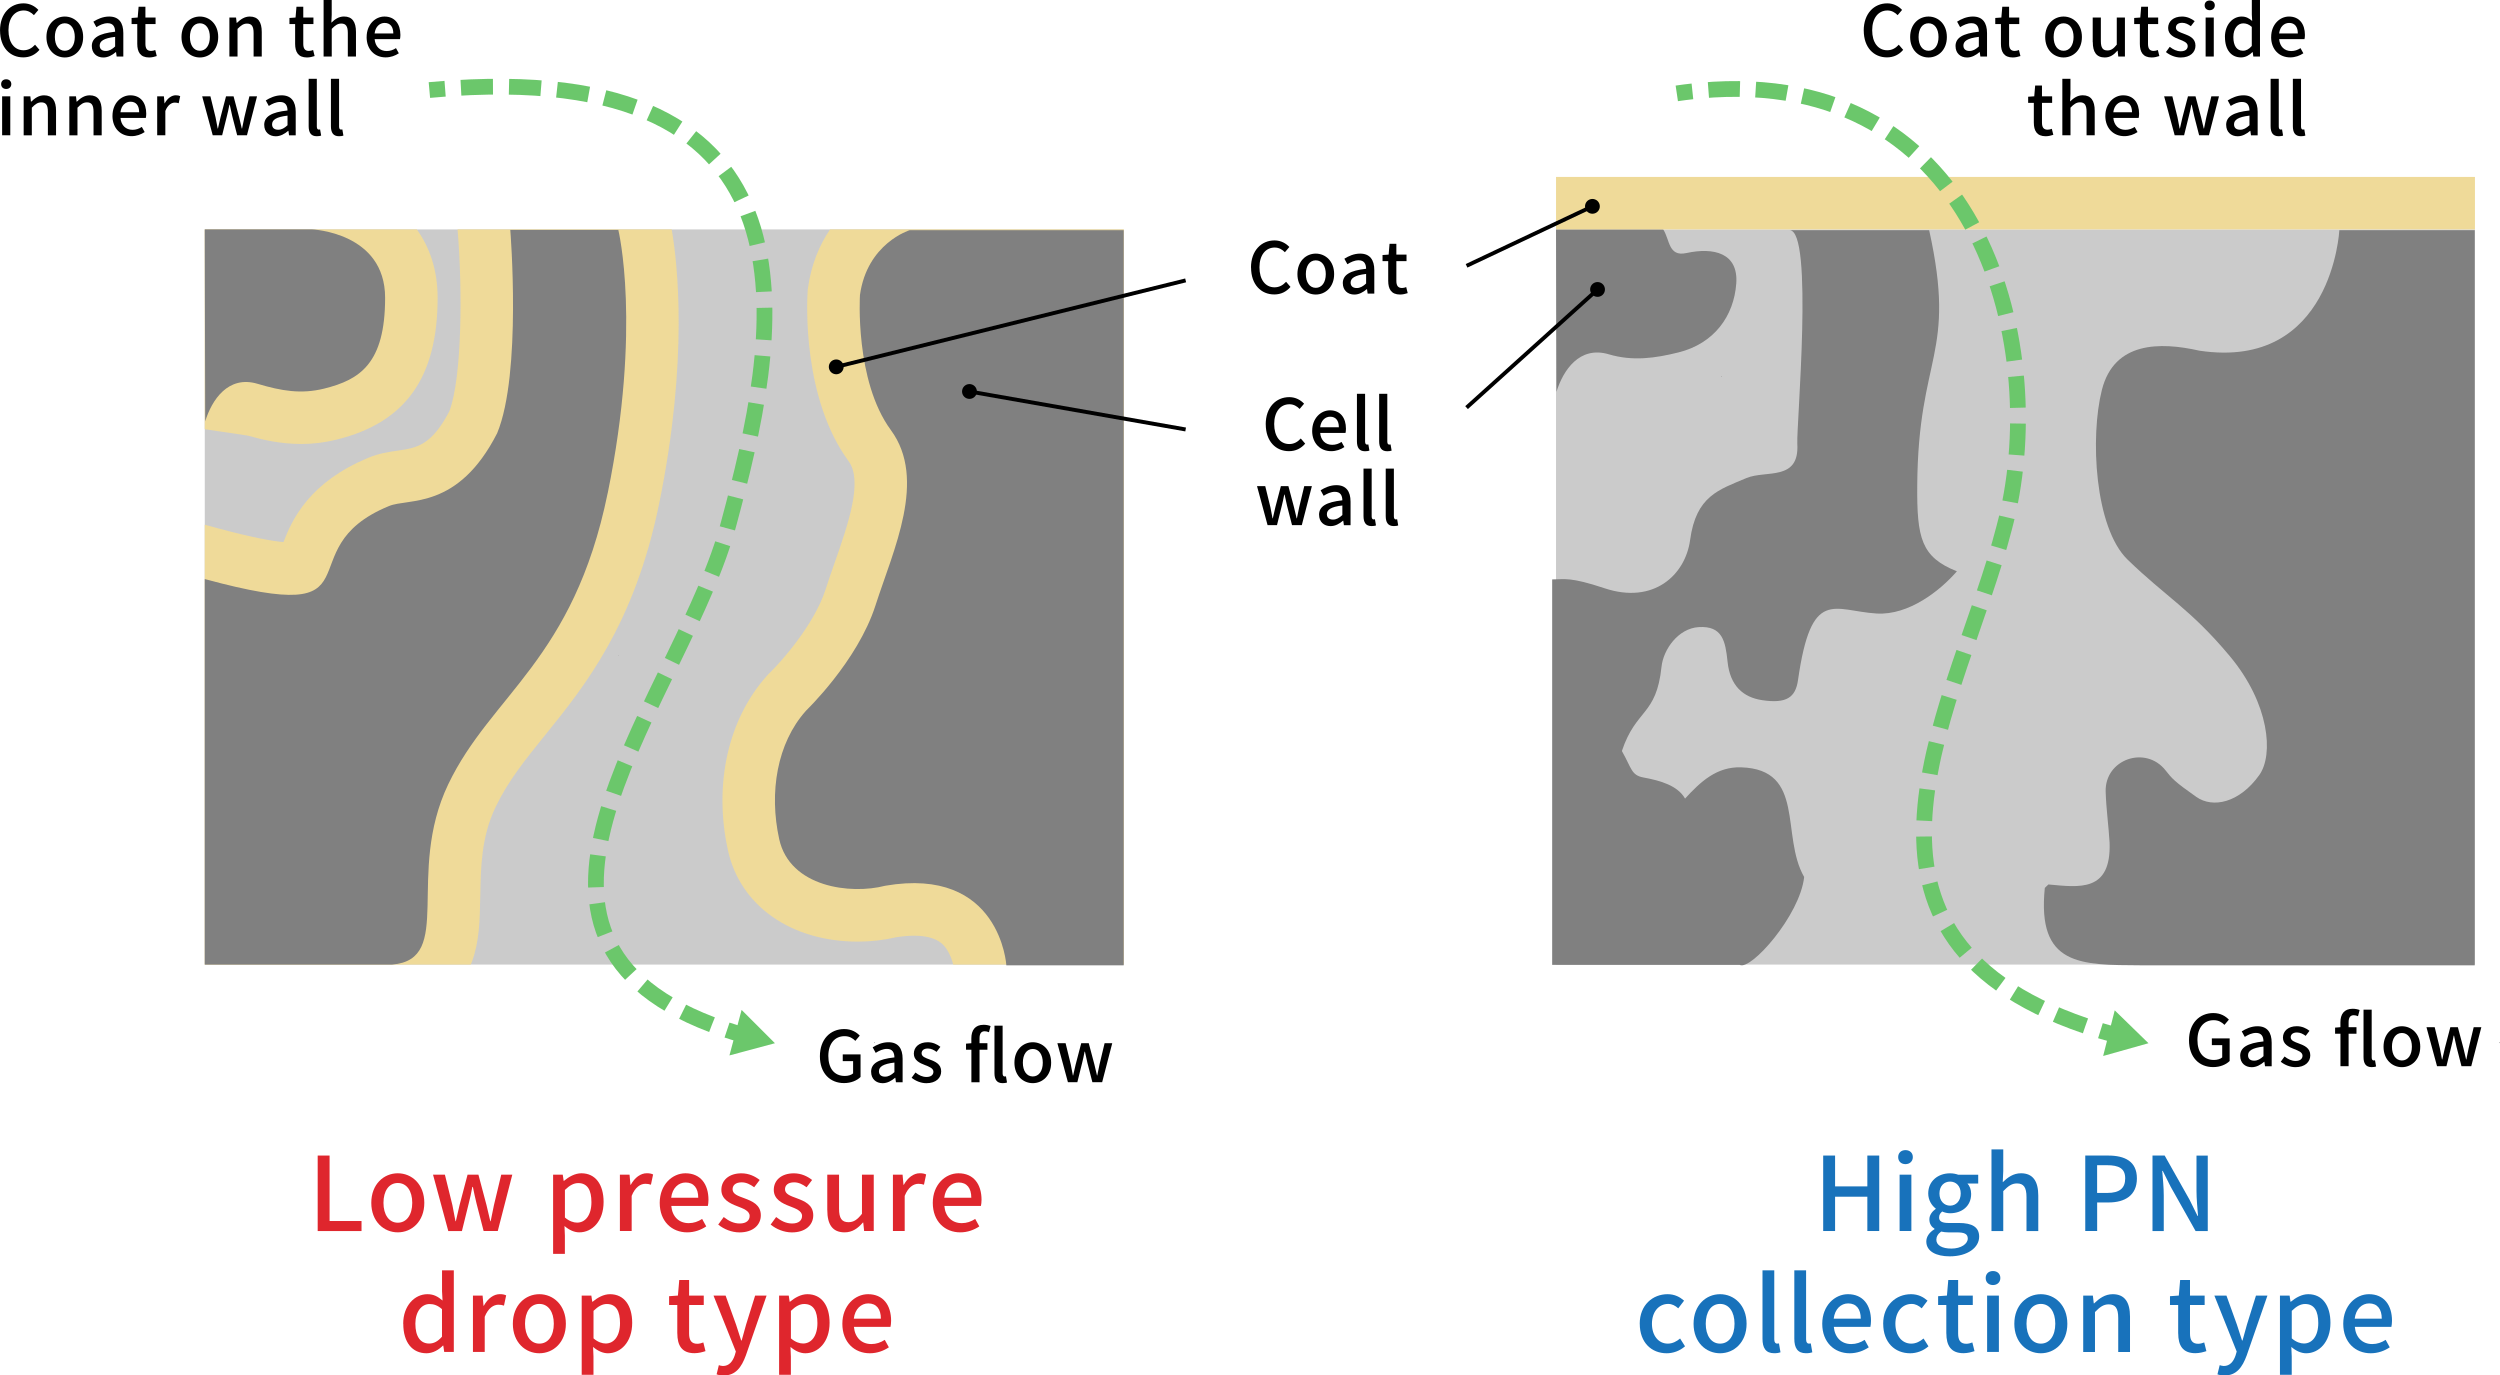<?xml version="1.0" encoding="UTF-8"?>
<svg id="_レイヤー_2" data-name="レイヤー 2" xmlns="http://www.w3.org/2000/svg" viewBox="0 0 634.74 349.23">
  <defs>
    <style>
      .cls-1 {
        fill: #efda99;
      }

      .cls-2 {
        fill: #df262d;
      }

      .cls-3 {
        fill: #cbcbcb;
      }

      .cls-4 {
        fill: #1872bb;
      }

      .cls-5 {
        fill: #6bc76b;
      }

      .cls-6 {
        fill: gray;
      }

      .cls-7 {
        stroke-dasharray: 0 0 8.14 4.07;
      }

      .cls-7, .cls-8, .cls-9 {
        stroke: #6bc76b;
        stroke-width: 4px;
      }

      .cls-7, .cls-8, .cls-9, .cls-10 {
        fill: none;
        stroke-miterlimit: 10;
      }

      .cls-8 {
        stroke-dasharray: 0 0 8.01 4;
      }

      .cls-10 {
        stroke: #000;
      }
    </style>
  </defs>
  <g id="_レイヤー_1-2" data-name="レイヤー 1">
    <g>
      <g>
        <path d="m321.36,107.74c0-4.32,2.63-6.91,5.98-6.91,1.66,0,2.95.79,3.76,1.67l-1.13,1.33c-.68-.7-1.51-1.19-2.59-1.19-2.29,0-3.87,1.91-3.87,5.02s1.48,5.08,3.82,5.08c1.22,0,2.14-.54,2.93-1.41l1.12,1.31c-1.06,1.22-2.41,1.91-4.12,1.91-3.33,0-5.89-2.49-5.89-6.82Z"/>
        <path d="m333.16,109.38c0-3.21,2.21-5.2,4.52-5.2,2.63,0,4.05,1.89,4.05,4.68,0,.41-.05.81-.11,1.06h-6.43c.16,1.89,1.35,3.02,3.06,3.02.88,0,1.64-.27,2.36-.74l.72,1.31c-.92.61-2.05,1.04-3.35,1.04-2.68,0-4.83-1.91-4.83-5.19Zm6.77-.9c0-1.69-.77-2.68-2.21-2.68-1.24,0-2.34.95-2.54,2.68h4.75Z"/>
        <path d="m344.52,112.01v-12.03h2.07v12.14c0,.56.23.76.49.76.09,0,.16,0,.34-.04l.27,1.57c-.25.09-.59.16-1.12.16-1.5,0-2.05-.96-2.05-2.56Z"/>
        <path d="m350.16,112.01v-12.03h2.07v12.14c0,.56.23.76.49.76.09,0,.16,0,.34-.04l.27,1.57c-.25.09-.59.16-1.12.16-1.49,0-2.05-.96-2.05-2.56Z"/>
        <path d="m319.15,123.43h2.09l1.31,5.35c.2.97.36,1.87.54,2.83h.07c.22-.95.41-1.87.65-2.83l1.4-5.35h1.91l1.42,5.35c.23.97.43,1.87.67,2.83h.07c.2-.95.36-1.85.58-2.83l1.28-5.35h1.94l-2.56,9.9h-2.48l-1.26-4.9c-.23-.94-.41-1.84-.63-2.86h-.09c-.2,1.03-.38,1.95-.63,2.88l-1.21,4.88h-2.39l-2.68-9.9Z"/>
        <path d="m334.9,130.7c0-2.12,1.8-3.22,5.92-3.67-.02-1.15-.43-2.16-1.89-2.16-1.04,0-2.02.47-2.86,1.01l-.77-1.4c1.03-.65,2.41-1.3,4-1.3,2.47,0,3.6,1.57,3.6,4.2v5.96h-1.69l-.16-1.13h-.07c-.9.77-1.96,1.37-3.15,1.37-1.71,0-2.92-1.12-2.92-2.86Zm5.92.07v-2.43c-2.94.34-3.93,1.1-3.93,2.21,0,.97.67,1.37,1.55,1.37s1.57-.41,2.38-1.15Z"/>
        <path d="m346.19,131.01v-12.03h2.07v12.14c0,.56.23.76.49.76.09,0,.16,0,.34-.04l.27,1.57c-.25.09-.59.16-1.12.16-1.49,0-2.05-.96-2.05-2.56Z"/>
        <path d="m351.83,131.01v-12.03h2.07v12.14c0,.56.23.76.49.76.09,0,.16,0,.34-.04l.27,1.57c-.25.09-.59.16-1.12.16-1.49,0-2.05-.96-2.05-2.56Z"/>
      </g>
      <g>
        <path d="m317.62,67.95c0-4.32,2.63-6.91,5.98-6.91,1.66,0,2.95.79,3.76,1.67l-1.13,1.33c-.68-.7-1.51-1.19-2.59-1.19-2.29,0-3.87,1.91-3.87,5.02s1.48,5.08,3.82,5.08c1.22,0,2.14-.54,2.94-1.41l1.12,1.31c-1.06,1.22-2.41,1.91-4.12,1.91-3.33,0-5.89-2.49-5.89-6.82Z"/>
        <path d="m329.41,69.59c0-3.29,2.21-5.2,4.66-5.2s4.66,1.91,4.66,5.2-2.21,5.19-4.66,5.19-4.66-1.89-4.66-5.19Zm7.2,0c0-2.09-.97-3.49-2.54-3.49s-2.52,1.4-2.52,3.49.97,3.49,2.52,3.49,2.54-1.39,2.54-3.49Z"/>
        <path d="m340.93,71.91c0-2.12,1.8-3.22,5.92-3.67-.02-1.15-.43-2.16-1.89-2.16-1.04,0-2.02.47-2.86,1.01l-.77-1.4c1.03-.65,2.41-1.3,4-1.3,2.47,0,3.6,1.57,3.6,4.2v5.96h-1.69l-.16-1.13h-.07c-.9.77-1.96,1.37-3.15,1.37-1.71,0-2.92-1.12-2.92-2.86Zm5.92.07v-2.43c-2.94.34-3.93,1.1-3.93,2.21,0,.97.67,1.37,1.55,1.37s1.57-.41,2.38-1.15Z"/>
        <path d="m352.46,71.3v-5h-1.44v-1.55l1.55-.11.23-2.74h1.73v2.74h2.58v1.66h-2.58v5.02c0,1.19.42,1.8,1.44,1.8.34,0,.77-.11,1.06-.23l.38,1.53c-.56.18-1.22.36-1.94.36-2.23,0-3.01-1.39-3.01-3.48Z"/>
      </g>
      <path class="cls-6" d="m634.74,264.87c0-.09-.02-.17-.01-.26-.07.01-.15.01-.22.03l.23.24Z"/>
      <g>
        <path class="cls-4" d="m462.9,293.39h3.02v7.83h8.19v-7.83h3.02v19.16h-3.02v-8.71h-8.19v8.71h-3.02v-19.16Z"/>
        <path class="cls-4" d="m481.94,293.78c0-1.07.75-1.77,1.85-1.77s1.87.7,1.87,1.77-.78,1.79-1.87,1.79-1.85-.7-1.85-1.79Zm.36,4.47h2.99v14.3h-2.99v-14.3Z"/>
        <path class="cls-4" d="m489.08,315.21c0-1.2.75-2.31,2.08-3.12v-.13c-.73-.44-1.3-1.2-1.3-2.37s.81-2.08,1.61-2.65v-.1c-.99-.75-1.9-2.11-1.9-3.82,0-3.22,2.57-5.12,5.54-5.12.81,0,1.53.16,2.08.36h5.07v2.24h-2.73c.55.57.94,1.53.94,2.63,0,3.12-2.37,4.91-5.36,4.91-.65,0-1.38-.16-2-.44-.47.42-.78.81-.78,1.51,0,.86.57,1.4,2.39,1.4h2.63c3.38,0,5.15,1.04,5.15,3.48,0,2.76-2.91,4.99-7.49,4.99-3.43,0-5.93-1.27-5.93-3.77Zm10.53-.75c0-1.2-.94-1.56-2.68-1.56h-2.16c-.68,0-1.33-.08-1.92-.21-.86.62-1.22,1.35-1.22,2.08,0,1.4,1.46,2.24,3.82,2.24,2.5,0,4.16-1.22,4.16-2.55Zm-1.79-11.44c0-1.9-1.2-3.02-2.7-3.02s-2.7,1.09-2.7,3.02,1.22,3.09,2.7,3.09,2.7-1.17,2.7-3.09Z"/>
        <path class="cls-4" d="m505.63,291.83h2.99v5.49l-.13,2.83c1.25-1.2,2.68-2.26,4.63-2.26,3.04,0,4.39,2.03,4.39,5.67v9h-2.99v-8.63c0-2.47-.73-3.46-2.42-3.46-1.33,0-2.24.68-3.48,1.95v10.14h-2.99v-20.72Z"/>
        <path class="cls-4" d="m529.44,293.39h5.8c4.26,0,7.31,1.48,7.31,5.8s-3.04,6.11-7.2,6.11h-2.89v7.25h-3.02v-19.16Zm5.62,9.49c3.07,0,4.52-1.17,4.52-3.69s-1.59-3.35-4.63-3.35h-2.5v7.05h2.6Z"/>
        <path class="cls-4" d="m546.51,293.39h3.09l6.34,11.26,2,4.06h.13c-.16-1.98-.39-4.29-.39-6.37v-8.94h2.86v19.16h-3.09l-6.34-11.28-2-4h-.13c.16,1.98.39,4.19.39,6.27v9.02h-2.86v-19.16Z"/>
        <path class="cls-4" d="m416.32,336.1c0-4.76,3.3-7.51,7.07-7.51,1.82,0,3.15.73,4.19,1.64l-1.48,1.95c-.78-.7-1.59-1.12-2.55-1.12-2.42,0-4.13,2.03-4.13,5.04s1.66,5.04,4.03,5.04c1.2,0,2.26-.57,3.12-1.3l1.25,1.98c-1.33,1.17-3.02,1.77-4.65,1.77-3.87,0-6.84-2.73-6.84-7.49Z"/>
        <path class="cls-4" d="m429.99,336.1c0-4.76,3.2-7.51,6.73-7.51s6.73,2.76,6.73,7.51-3.2,7.49-6.73,7.49-6.73-2.73-6.73-7.49Zm10.4,0c0-3.02-1.4-5.04-3.67-5.04s-3.64,2.03-3.64,5.04,1.4,5.04,3.64,5.04,3.67-2,3.67-5.04Z"/>
        <path class="cls-4" d="m447.49,339.9v-17.37h2.99v17.52c0,.81.34,1.09.7,1.09.13,0,.23,0,.49-.05l.39,2.26c-.36.13-.86.23-1.61.23-2.16,0-2.96-1.38-2.96-3.69Z"/>
        <path class="cls-4" d="m455.57,339.9v-17.37h2.99v17.52c0,.81.34,1.09.7,1.09.13,0,.23,0,.49-.05l.39,2.26c-.36.13-.86.23-1.61.23-2.16,0-2.96-1.38-2.96-3.69Z"/>
        <path class="cls-4" d="m462.66,336.1c0-4.63,3.2-7.51,6.53-7.51,3.8,0,5.85,2.73,5.85,6.76,0,.6-.08,1.17-.16,1.53h-9.28c.23,2.73,1.95,4.37,4.42,4.37,1.27,0,2.37-.39,3.41-1.07l1.04,1.9c-1.33.88-2.96,1.51-4.84,1.51-3.87,0-6.97-2.76-6.97-7.49Zm9.78-1.3c0-2.44-1.12-3.87-3.2-3.87-1.79,0-3.38,1.38-3.67,3.87h6.86Z"/>
        <path class="cls-4" d="m478.13,336.1c0-4.76,3.3-7.51,7.07-7.51,1.82,0,3.15.73,4.19,1.64l-1.48,1.95c-.78-.7-1.59-1.12-2.55-1.12-2.42,0-4.13,2.03-4.13,5.04s1.66,5.04,4.03,5.04c1.2,0,2.26-.57,3.12-1.3l1.25,1.98c-1.33,1.17-3.02,1.77-4.65,1.77-3.87,0-6.84-2.73-6.84-7.49Z"/>
        <path class="cls-4" d="m494.16,338.57v-7.23h-2.08v-2.24l2.24-.16.34-3.95h2.5v3.95h3.72v2.39h-3.72v7.25c0,1.72.6,2.6,2.08,2.6.49,0,1.12-.16,1.53-.34l.55,2.21c-.81.26-1.77.52-2.81.52-3.22,0-4.34-2-4.34-5.02Z"/>
        <path class="cls-4" d="m504.16,324.48c0-1.07.75-1.77,1.85-1.77s1.87.7,1.87,1.77-.78,1.79-1.87,1.79-1.85-.7-1.85-1.79Zm.36,4.47h2.99v14.3h-2.99v-14.3Z"/>
        <path class="cls-4" d="m511.43,336.1c0-4.76,3.2-7.51,6.73-7.51s6.73,2.76,6.73,7.51-3.2,7.49-6.73,7.49-6.73-2.73-6.73-7.49Zm10.4,0c0-3.02-1.4-5.04-3.67-5.04s-3.64,2.03-3.64,5.04,1.4,5.04,3.64,5.04,3.67-2,3.67-5.04Z"/>
        <path class="cls-4" d="m528.93,328.95h2.44l.23,1.98h.08c1.33-1.27,2.78-2.34,4.73-2.34,3.04,0,4.39,2.03,4.39,5.67v9h-2.99v-8.63c0-2.47-.73-3.46-2.42-3.46-1.33,0-2.24.68-3.48,1.95v10.14h-2.99v-14.3Z"/>
        <path class="cls-4" d="m553.03,338.57v-7.23h-2.08v-2.24l2.24-.16.34-3.95h2.5v3.95h3.72v2.39h-3.72v7.25c0,1.72.6,2.6,2.08,2.6.49,0,1.12-.16,1.53-.34l.55,2.21c-.81.26-1.77.52-2.81.52-3.22,0-4.34-2-4.34-5.02Z"/>
        <path class="cls-4" d="m563,348.95l.57-2.34c.26.08.68.21,1.04.21,1.56,0,2.47-1.14,2.99-2.68l.29-.99-5.67-14.2h3.07l2.65,7.36c.42,1.27.86,2.7,1.3,4.03h.13c.36-1.3.75-2.73,1.12-4.03l2.29-7.36h2.91l-5.25,15.16c-1.12,3.07-2.63,5.12-5.64,5.12-.73,0-1.3-.1-1.79-.29Z"/>
        <path class="cls-4" d="m578.88,328.95h2.44l.23,1.56h.08c1.25-1.04,2.81-1.92,4.42-1.92,3.61,0,5.64,2.89,5.64,7.28,0,4.91-2.94,7.72-6.16,7.72-1.27,0-2.55-.57-3.77-1.61l.1,2.44v4.63h-2.99v-20.1Zm9.72,6.97c0-2.99-.96-4.84-3.35-4.84-1.12,0-2.18.57-3.38,1.74v6.99c1.12.96,2.21,1.3,3.09,1.3,2.08,0,3.64-1.85,3.64-5.2Z"/>
        <path class="cls-4" d="m594.94,336.1c0-4.63,3.2-7.51,6.53-7.51,3.8,0,5.85,2.73,5.85,6.76,0,.6-.08,1.17-.16,1.53h-9.28c.23,2.73,1.95,4.37,4.42,4.37,1.27,0,2.37-.39,3.41-1.07l1.04,1.9c-1.33.88-2.96,1.51-4.84,1.51-3.87,0-6.97-2.76-6.97-7.49Zm9.78-1.3c0-2.44-1.12-3.87-3.2-3.87-1.79,0-3.38,1.38-3.67,3.87h6.86Z"/>
      </g>
      <g>
        <rect class="cls-3" x="395.07" y="58.25" width="233.31" height="186.65"/>
        <path class="cls-6" d="m500.24,166.45c-.06,0-.11,0-.17.01.02.04.03.08.05.11l.12-.13Z"/>
        <path class="cls-6" d="m437,95.46v.18s.09-.08.14-.13c-.05.04-.14.13-.14.13.06-.03.09-.07.15-.1,0-.02.01-.04.02-.05-.06,0-.1-.02-.17-.03Z"/>
        <path class="cls-6" d="m628.32,245.1V58.44h-34.37s-1.77,35.64-35.51,30.6c-10.07-2.28-21.65-2.31-24.77,9.92-3.04,11.94-1.85,34.99,6.51,43.12,9.77,9.49,15.91,12.49,25.94,24.49,10.12,12.11,11.18,25.06,7.5,30.22-5.05,7.07-11.8,8.49-16,5.53-5.53-3.88-6.17-4.66-7.79-6.72-5.08-6.45-15.45-2.81-15.21,5.4.13,4.34.75,8.7,1,12.97.43,12.62-7.74,11.3-15.54,10.59l-.91.88c-2.01,19.86,9.05,19.55,24.37,19.65h84.79Z"/>
        <path class="cls-6" d="m395.07,58.25l.11,41.24c1.67-5.43,5.82-11.75,13.27-9.54,6.11,1.82,11.81.99,17.69-.47,9.07-2.25,14.09-9.21,14.69-17.5.56-7.73-5.66-9.25-12.68-7.73-4.6,1-4.17-3.43-5.87-6h-27.21Z"/>
        <path class="cls-6" d="m441.7,244.97c2.76,1.59,15.3-12.51,16.37-22.3-6.04-10.51.47-27.34-16.03-27.85-6.15-.19-10.26,3.62-14.21,7.94-1.86-3.3-6.25-4.57-10.56-5.36-3.12-.57-2.97-2.3-5.48-6.72,3.6-10.78,8.75-8.88,10.06-21.36.47-4.49,4.29-9.78,9.44-10.1,6.03-.38,6.79,3.56,7.33,8.78.63,6.09,3.92,9.04,8.79,9.77,6.17.92,8.47-.66,9.1-5.11,3.39-23.7,9.01-17.56,19.97-16.89,8.15.49,16.14-5.82,20.37-10.72-9.05-3.6-10.17-8.38-10.07-21.79.24-33.36,10.07-32.89,3.03-64.81h-35.48c6.22-.22,1.74,49.9,2,54.22.58,9.62-7.99,6.62-12.92,8.71-7.02,2.98-12.77,4.5-14.3,15.74-1.22,8.92-9.3,16.37-21.71,12.24-8.8-2.93-10.08-2.25-13.31-2.25v97.87h47.6Z"/>
        <rect class="cls-1" x="395.07" y="44.92" width="233.31" height="13.33"/>
        <g>
          <path class="cls-9" d="m537.13,262.81c-1.31-.36-2.59-.73-3.84-1.12"/>
          <path class="cls-8" d="m529.48,260.46c-69.69-23.78-31.84-82.79-20.65-126.36,12.06-44.75-5.16-117.64-77.13-111.1"/>
          <path class="cls-9" d="m429.7,23.2c-1.31.14-2.63.31-3.97.51"/>
          <polygon class="cls-5" points="536.92 256.52 545.49 264.87 533.98 268.11 536.92 256.52"/>
        </g>
      </g>
      <g>
        <path d="m555.78,264.12c0-4.32,2.67-6.91,6.18-6.91,1.87,0,3.13.83,3.94,1.67l-1.12,1.33c-.67-.67-1.48-1.19-2.75-1.19-2.47,0-4.11,1.91-4.11,5.02s1.46,5.08,4.2,5.08c.81,0,1.62-.23,2.09-.65v-3.12h-2.63v-1.71h4.52v5.74c-.88.88-2.38,1.55-4.2,1.55-3.53,0-6.12-2.49-6.12-6.82Z"/>
        <path d="m568.77,268.08c0-2.12,1.8-3.22,5.92-3.67-.02-1.15-.43-2.16-1.89-2.16-1.04,0-2.02.47-2.86,1.01l-.77-1.4c1.03-.65,2.41-1.3,4-1.3,2.47,0,3.6,1.57,3.6,4.2v5.96h-1.69l-.16-1.13h-.07c-.9.77-1.96,1.37-3.15,1.37-1.71,0-2.92-1.12-2.92-2.86Zm5.92.07v-2.43c-2.93.34-3.92,1.1-3.92,2.21,0,.97.67,1.37,1.55,1.37s1.57-.41,2.38-1.15Z"/>
        <path d="m579.07,269.57l.97-1.33c.88.68,1.75,1.13,2.81,1.13,1.19,0,1.75-.58,1.75-1.33,0-.9-1.12-1.3-2.18-1.71-1.33-.5-2.79-1.21-2.79-2.88s1.33-2.9,3.53-2.9c1.31,0,2.41.54,3.21,1.17l-.97,1.28c-.68-.5-1.39-.86-2.2-.86-1.1,0-1.6.54-1.6,1.22,0,.85.97,1.17,2.05,1.57,1.39.52,2.92,1.13,2.92,3.01,0,1.66-1.31,3.01-3.76,3.01-1.37,0-2.75-.58-3.73-1.37Z"/>
        <path d="m594.22,262.46h-1.35v-1.55l1.35-.11v-1.24c0-2.03.92-3.44,3.13-3.44.67,0,1.3.14,1.75.32l-.41,1.57c-.36-.16-.74-.25-1.08-.25-.88,0-1.31.58-1.31,1.78v1.26h2v1.66h-2v8.25h-2.07v-8.25Zm5.87,5.92v-12.03h2.07v12.14c0,.56.25.76.49.76.11,0,.18,0,.36-.04l.27,1.57c-.27.09-.61.16-1.12.16-1.51,0-2.07-.95-2.07-2.56Z"/>
        <path d="m605.17,265.76c0-3.29,2.21-5.2,4.66-5.2s4.66,1.91,4.66,5.2-2.21,5.19-4.66,5.19-4.66-1.89-4.66-5.19Zm7.2,0c0-2.09-.97-3.49-2.54-3.49s-2.52,1.4-2.52,3.49.97,3.49,2.52,3.49,2.54-1.39,2.54-3.49Z"/>
        <path d="m616.07,260.8h2.09l1.31,5.35c.2.97.36,1.87.54,2.83h.07c.22-.95.41-1.87.65-2.83l1.4-5.35h1.91l1.42,5.35c.23.97.43,1.87.67,2.83h.07c.2-.95.36-1.85.58-2.83l1.28-5.35h1.94l-2.56,9.9h-2.48l-1.26-4.9c-.23-.94-.41-1.84-.63-2.86h-.09c-.2,1.03-.38,1.95-.63,2.88l-1.21,4.88h-2.39l-2.68-9.9Z"/>
      </g>
      <g>
        <path d="m473.19,7.76c0-4.32,2.63-6.91,5.98-6.91,1.66,0,2.95.79,3.76,1.67l-1.13,1.33c-.68-.7-1.51-1.19-2.59-1.19-2.29,0-3.87,1.91-3.87,5.02s1.48,5.08,3.82,5.08c1.22,0,2.14-.54,2.93-1.41l1.12,1.31c-1.06,1.22-2.41,1.91-4.12,1.91-3.33,0-5.89-2.49-5.89-6.82Z"/>
        <path d="m484.98,9.4c0-3.29,2.21-5.2,4.66-5.2s4.66,1.91,4.66,5.2-2.21,5.19-4.66,5.19-4.66-1.89-4.66-5.19Zm7.2,0c0-2.09-.97-3.49-2.54-3.49s-2.52,1.4-2.52,3.49.97,3.49,2.52,3.49,2.54-1.39,2.54-3.49Z"/>
        <path d="m496.5,11.72c0-2.12,1.8-3.22,5.92-3.67-.02-1.15-.43-2.16-1.89-2.16-1.04,0-2.02.47-2.86,1.01l-.77-1.4c1.03-.65,2.41-1.3,4-1.3,2.47,0,3.6,1.57,3.6,4.2v5.96h-1.69l-.16-1.13h-.07c-.9.77-1.96,1.37-3.15,1.37-1.71,0-2.92-1.12-2.92-2.86Zm5.92.07v-2.43c-2.93.34-3.92,1.1-3.92,2.21,0,.97.67,1.37,1.55,1.37s1.57-.41,2.38-1.15Z"/>
        <path d="m508.03,11.11v-5h-1.44v-1.55l1.55-.11.23-2.74h1.73v2.74h2.58v1.66h-2.58v5.02c0,1.19.41,1.8,1.44,1.8.34,0,.77-.11,1.06-.23l.38,1.53c-.56.18-1.22.36-1.94.36-2.23,0-3.01-1.39-3.01-3.48Z"/>
        <path d="m519.27,9.4c0-3.29,2.21-5.2,4.66-5.2s4.66,1.91,4.66,5.2-2.21,5.19-4.66,5.19-4.66-1.89-4.66-5.19Zm7.2,0c0-2.09-.97-3.49-2.54-3.49s-2.52,1.4-2.52,3.49.97,3.49,2.52,3.49,2.54-1.39,2.54-3.49Z"/>
        <path d="m531.33,10.68v-6.23h2.07v5.98c0,1.69.49,2.38,1.66,2.38.92,0,1.55-.43,2.38-1.48v-6.88h2.07v9.9h-1.69l-.16-1.49h-.05c-.9,1.04-1.87,1.73-3.22,1.73-2.12,0-3.04-1.39-3.04-3.91Z"/>
        <path d="m543.3,11.11v-5h-1.44v-1.55l1.55-.11.23-2.74h1.73v2.74h2.58v1.66h-2.58v5.02c0,1.19.41,1.8,1.44,1.8.34,0,.77-.11,1.06-.23l.38,1.53c-.56.18-1.22.36-1.94.36-2.23,0-3.01-1.39-3.01-3.48Z"/>
        <path d="m549.92,13.22l.97-1.33c.88.68,1.75,1.13,2.81,1.13,1.19,0,1.75-.58,1.75-1.33,0-.9-1.12-1.3-2.18-1.71-1.33-.5-2.79-1.21-2.79-2.88s1.33-2.9,3.53-2.9c1.31,0,2.41.54,3.21,1.17l-.97,1.28c-.68-.5-1.39-.86-2.2-.86-1.1,0-1.6.54-1.6,1.22,0,.85.97,1.17,2.05,1.57,1.39.52,2.92,1.13,2.92,3.01,0,1.66-1.31,3.01-3.76,3.01-1.37,0-2.75-.58-3.73-1.37Z"/>
        <path d="m559.75,1.35c0-.74.52-1.22,1.28-1.22s1.3.49,1.3,1.22-.54,1.24-1.3,1.24-1.28-.49-1.28-1.24Zm.25,3.1h2.07v9.9h-2.07V4.45Z"/>
        <path d="m564.9,9.4c0-3.21,2.03-5.2,4.25-5.2,1.13,0,1.85.43,2.67,1.12l-.09-1.64V0h2.07v14.35h-1.69l-.16-1.12h-.07c-.74.76-1.76,1.35-2.88,1.35-2.48,0-4.09-1.89-4.09-5.19Zm6.82,2.27v-4.84c-.74-.67-1.44-.9-2.18-.9-1.39,0-2.5,1.31-2.5,3.46,0,2.25.88,3.49,2.43,3.49.83,0,1.53-.38,2.25-1.21Z"/>
        <path d="m576.64,9.4c0-3.21,2.21-5.2,4.52-5.2,2.63,0,4.05,1.89,4.05,4.68,0,.41-.05.81-.11,1.06h-6.43c.16,1.89,1.35,3.02,3.06,3.02.88,0,1.64-.27,2.36-.74l.72,1.31c-.92.61-2.05,1.04-3.35,1.04-2.68,0-4.83-1.91-4.83-5.19Zm6.77-.9c0-1.69-.77-2.68-2.21-2.68-1.24,0-2.34.95-2.54,2.68h4.75Z"/>
        <path d="m516.38,31.11v-5h-1.44v-1.55l1.55-.11.23-2.74h1.73v2.74h2.58v1.66h-2.58v5.02c0,1.19.41,1.8,1.44,1.8.34,0,.77-.11,1.06-.23l.38,1.53c-.56.18-1.22.36-1.94.36-2.23,0-3.01-1.39-3.01-3.48Z"/>
        <path d="m523.61,20h2.07v3.8l-.09,1.96c.86-.83,1.85-1.57,3.21-1.57,2.11,0,3.04,1.4,3.04,3.93v6.23h-2.07v-5.98c0-1.71-.5-2.39-1.67-2.39-.92,0-1.55.47-2.41,1.35v7.02h-2.07v-14.35Z"/>
        <path d="m534.54,29.4c0-3.21,2.21-5.2,4.52-5.2,2.63,0,4.05,1.89,4.05,4.68,0,.41-.05.81-.11,1.06h-6.43c.16,1.89,1.35,3.02,3.06,3.02.88,0,1.64-.27,2.36-.74l.72,1.31c-.92.61-2.05,1.04-3.35,1.04-2.68,0-4.83-1.91-4.83-5.19Zm6.77-.9c0-1.69-.77-2.68-2.21-2.68-1.24,0-2.34.95-2.54,2.68h4.75Z"/>
        <path d="m549.46,24.45h2.09l1.31,5.35c.2.97.36,1.87.54,2.83h.07c.22-.95.41-1.87.65-2.83l1.4-5.35h1.91l1.42,5.35c.23.97.43,1.87.67,2.83h.07c.2-.95.36-1.85.58-2.83l1.28-5.35h1.94l-2.56,9.9h-2.48l-1.26-4.9c-.23-.94-.41-1.84-.63-2.86h-.09c-.2,1.03-.38,1.95-.63,2.88l-1.21,4.88h-2.39l-2.68-9.9Z"/>
        <path d="m565.21,31.72c0-2.12,1.8-3.22,5.92-3.67-.02-1.15-.43-2.16-1.89-2.16-1.04,0-2.02.47-2.86,1.01l-.77-1.4c1.03-.65,2.41-1.3,4-1.3,2.47,0,3.6,1.57,3.6,4.2v5.96h-1.69l-.16-1.13h-.07c-.9.77-1.96,1.37-3.15,1.37-1.71,0-2.92-1.12-2.92-2.86Zm5.92.07v-2.43c-2.93.34-3.92,1.1-3.92,2.21,0,.97.67,1.37,1.55,1.37s1.57-.41,2.38-1.15Z"/>
        <path d="m576.5,32.03v-12.03h2.07v12.14c0,.56.23.76.49.76.09,0,.16,0,.34-.04l.27,1.57c-.25.09-.59.16-1.12.16-1.49,0-2.05-.96-2.05-2.56Z"/>
        <path d="m582.15,32.03v-12.03h2.07v12.14c0,.56.23.76.49.76.09,0,.16,0,.34-.04l.27,1.57c-.25.09-.59.16-1.12.16-1.49,0-2.05-.96-2.05-2.56Z"/>
      </g>
      <g>
        <path d="m0,7.76C0,3.44,2.63.85,5.98.85c1.66,0,2.95.79,3.76,1.67l-1.13,1.33c-.68-.7-1.51-1.19-2.59-1.19-2.29,0-3.87,1.91-3.87,5.02s1.48,5.08,3.82,5.08c1.22,0,2.14-.54,2.93-1.41l1.12,1.31c-1.06,1.22-2.41,1.91-4.12,1.91-3.33,0-5.89-2.49-5.89-6.82Z"/>
        <path d="m11.79,9.4c0-3.29,2.21-5.2,4.66-5.2s4.66,1.91,4.66,5.2-2.21,5.19-4.66,5.19-4.66-1.89-4.66-5.19Zm7.2,0c0-2.09-.97-3.49-2.54-3.49s-2.52,1.4-2.52,3.49.97,3.49,2.52,3.49,2.54-1.39,2.54-3.49Z"/>
        <path d="m23.31,11.72c0-2.12,1.8-3.22,5.92-3.67-.02-1.15-.43-2.16-1.89-2.16-1.04,0-2.02.47-2.86,1.01l-.77-1.4c1.03-.65,2.41-1.3,4-1.3,2.47,0,3.6,1.57,3.6,4.2v5.96h-1.69l-.16-1.13h-.07c-.9.77-1.96,1.37-3.15,1.37-1.71,0-2.92-1.12-2.92-2.86Zm5.92.07v-2.43c-2.93.34-3.92,1.1-3.92,2.21,0,.97.67,1.37,1.55,1.37s1.57-.41,2.38-1.15Z"/>
        <path d="m34.85,11.11v-5h-1.44v-1.55l1.55-.11.23-2.74h1.73v2.74h2.58v1.66h-2.58v5.02c0,1.19.41,1.8,1.44,1.8.34,0,.77-.11,1.06-.23l.38,1.53c-.56.18-1.22.36-1.94.36-2.23,0-3.01-1.39-3.01-3.48Z"/>
        <path d="m46.08,9.4c0-3.29,2.21-5.2,4.66-5.2s4.66,1.91,4.66,5.2-2.21,5.19-4.66,5.19-4.66-1.89-4.66-5.19Zm7.2,0c0-2.09-.97-3.49-2.54-3.49s-2.52,1.4-2.52,3.49.97,3.49,2.52,3.49,2.54-1.39,2.54-3.49Z"/>
        <path d="m58.24,4.45h1.69l.16,1.37h.05c.92-.88,1.93-1.62,3.28-1.62,2.11,0,3.04,1.4,3.04,3.93v6.23h-2.07v-5.98c0-1.71-.5-2.39-1.67-2.39-.92,0-1.55.47-2.41,1.35v7.02h-2.07V4.45Z"/>
        <path d="m74.93,11.11v-5h-1.44v-1.55l1.55-.11.23-2.74h1.73v2.74h2.58v1.66h-2.58v5.02c0,1.19.41,1.8,1.44,1.8.34,0,.77-.11,1.06-.23l.38,1.53c-.56.18-1.22.36-1.94.36-2.23,0-3.01-1.39-3.01-3.48Z"/>
        <path d="m82.15,0h2.07v3.8l-.09,1.96c.86-.83,1.85-1.57,3.21-1.57,2.11,0,3.04,1.4,3.04,3.93v6.23h-2.07v-5.98c0-1.71-.5-2.39-1.67-2.39-.92,0-1.55.47-2.41,1.35v7.02h-2.07V0Z"/>
        <path d="m93.09,9.4c0-3.21,2.21-5.2,4.52-5.2,2.63,0,4.05,1.89,4.05,4.68,0,.41-.05.81-.11,1.06h-6.43c.16,1.89,1.35,3.02,3.06,3.02.88,0,1.64-.27,2.36-.74l.72,1.31c-.92.61-2.05,1.04-3.35,1.04-2.68,0-4.83-1.91-4.83-5.19Zm6.77-.9c0-1.69-.77-2.68-2.21-2.68-1.24,0-2.34.95-2.54,2.68h4.75Z"/>
        <path d="m.29,21.35c0-.74.52-1.22,1.28-1.22s1.3.49,1.3,1.22-.54,1.24-1.3,1.24-1.28-.49-1.28-1.24Zm.25,3.1h2.07v9.9H.54v-9.9Z"/>
        <path d="m6.01,24.45h1.69l.16,1.37h.05c.92-.88,1.93-1.62,3.28-1.62,2.11,0,3.04,1.4,3.04,3.93v6.23h-2.07v-5.98c0-1.71-.5-2.39-1.67-2.39-.92,0-1.55.47-2.41,1.35v7.02h-2.07v-9.9Z"/>
        <path d="m17.6,24.45h1.69l.16,1.37h.05c.92-.88,1.93-1.62,3.28-1.62,2.11,0,3.04,1.4,3.04,3.93v6.23h-2.07v-5.98c0-1.71-.5-2.39-1.67-2.39-.92,0-1.55.47-2.41,1.35v7.02h-2.07v-9.9Z"/>
        <path d="m28.56,29.4c0-3.21,2.21-5.2,4.52-5.2,2.63,0,4.05,1.89,4.05,4.68,0,.41-.05.81-.11,1.06h-6.43c.16,1.89,1.35,3.02,3.06,3.02.88,0,1.64-.27,2.36-.74l.72,1.31c-.92.61-2.05,1.04-3.35,1.04-2.68,0-4.83-1.91-4.83-5.19Zm6.77-.9c0-1.69-.77-2.68-2.21-2.68-1.24,0-2.34.95-2.54,2.68h4.75Z"/>
        <path d="m39.92,24.45h1.69l.16,1.78h.05c.7-1.28,1.75-2.04,2.81-2.04.49,0,.81.07,1.12.22l-.38,1.8c-.34-.11-.59-.16-.99-.16-.81,0-1.78.56-2.4,2.12v6.18h-2.07v-9.9Z"/>
        <path d="m51.33,24.45h2.09l1.31,5.35c.2.97.36,1.87.54,2.83h.07c.22-.95.41-1.87.65-2.83l1.4-5.35h1.91l1.42,5.35c.23.97.43,1.87.67,2.83h.07c.2-.95.36-1.85.58-2.83l1.28-5.35h1.94l-2.56,9.9h-2.48l-1.26-4.9c-.23-.94-.41-1.84-.63-2.86h-.09c-.2,1.03-.38,1.95-.63,2.88l-1.21,4.88h-2.39l-2.68-9.9Z"/>
        <path d="m67.08,31.72c0-2.12,1.8-3.22,5.92-3.67-.02-1.15-.43-2.16-1.89-2.16-1.04,0-2.02.47-2.86,1.01l-.77-1.4c1.03-.65,2.41-1.3,4-1.3,2.47,0,3.6,1.57,3.6,4.2v5.96h-1.69l-.16-1.13h-.07c-.9.77-1.96,1.37-3.15,1.37-1.71,0-2.92-1.12-2.92-2.86Zm5.92.07v-2.43c-2.93.34-3.92,1.1-3.92,2.21,0,.97.67,1.37,1.55,1.37s1.57-.41,2.38-1.15Z"/>
        <path d="m78.37,32.03v-12.03h2.07v12.14c0,.56.23.76.49.76.09,0,.16,0,.34-.04l.27,1.57c-.25.09-.59.16-1.12.16-1.49,0-2.05-.96-2.05-2.56Z"/>
        <path d="m84.02,32.03v-12.03h2.07v12.14c0,.56.23.76.49.76.09,0,.16,0,.34-.04l.27,1.57c-.25.09-.59.16-1.12.16-1.49,0-2.05-.96-2.05-2.56Z"/>
      </g>
      <path class="cls-6" d="m222.11,264.87c0-.09-.02-.17-.01-.26-.07.01-.15.01-.22.03l.23.24Z"/>
      <g>
        <rect class="cls-3" x="51.99" y="58.25" width="233.31" height="186.65"/>
        <path class="cls-6" d="m157.16,166.45c-.06,0-.11,0-.17.01.02.04.03.08.05.11l.12-.13Z"/>
        <path class="cls-1" d="m285.31,58.25h-74.56c-2.67,3.93-4.77,8.83-5.6,14.83l-.07.5-.03.5c-.17,2.72-1.33,27.05,10.42,43.03,3.7,5.03-.16,16.06-3.56,25.79-.78,2.23-1.59,4.54-2.31,6.79-2.86,8.89-11.26,18.34-14.23,21.21l-.38.37-.35.4c-9.82,11.01-13.49,27.57-9.8,44.28,3.1,14.05,16.04,23.12,32.96,23.12,3.34,0,6.67-.38,9.68-1.1,1.65-.26,3.19-.4,4.58-.4,6,0,7.63,2.42,8.32,3.46.87,1.3,1.37,2.8,1.64,3.88h43.31V58.25Z"/>
        <path class="cls-1" d="m76.4,112.73h0c3.08,0,6.07-.37,9.13-1.13,17.45-4.33,25.58-15.76,25.58-35.98,0-7.17-2.07-12.9-5.29-17.38h-53.84v50.73l10.88,1.62c3.91,1.11,8.48,2.13,13.52,2.13Z"/>
        <path class="cls-1" d="m121.94,227.64c.12-7.44.25-15.13,3.89-22.74,3.16-6.6,7.52-12.01,12.58-18.27,10.09-12.49,22.66-28.04,28.94-58.73,7.53-36.8,4.63-61.4,3.19-69.65h-54.37l.1,1.21c1.09,13.58,1.12,36.26-2.19,44.99-4.58,8.73-8.34,9.27-13.08,9.96-2.23.32-4.75.68-7.38,1.78-15.08,6.21-19.44,15.69-21.65,21.44-2.83-.25-7.8-1.11-16.5-3.46l-3.49-.95v111.69h67.54c.09-.22.18-.43.27-.65,1.95-5.2,2.04-10.75,2.14-16.62Z"/>
        <path class="cls-6" d="m204.57,180.53c-7.25,8.13-9.36,20.6-6.73,32.53,2.7,12.23,18.18,14.11,26.9,11.83,29.24-5.04,30.77,20.2,30.77,20.2h29.79V58.44h-54.33s-10.8,3.29-12.63,16.47c0,0-1.37,21.75,7.85,34.29,9.22,12.54.65,30.35-3.92,44.55-4.57,14.21-17.71,26.77-17.71,26.77Z"/>
        <path class="cls-6" d="m79.2,58.25h-27.21l.11,48.73c1.67-5.43,5.82-11.75,13.27-9.54,6.11,1.82,11.07,2.68,16.95,1.22,9.07-2.25,15.46-6.38,15.46-23.04s-18.58-17.38-18.58-17.38Z"/>
        <path class="cls-6" d="m154.29,125.23c8.68-42.42,2.7-66.85,2.7-66.85h-27.43s2.96,36.43-3.33,51.6c-9.99,19.62-22.56,16.42-27.48,18.51-26.9,11.04-.33,31.13-46.76,18.53,0,0,0,97.88,0,97.88h47.6c15.86-1.34,3.31-22.96,14.21-45.76,10.9-22.8,31.8-31.49,40.48-73.91Z"/>
        <g>
          <path class="cls-9" d="m188.41,262.72c-1.31-.39-2.59-.78-3.82-1.19"/>
          <path class="cls-7" d="m180.76,260.16c-63.17-24.03-6.79-84.22,4.35-127.6,12.14-45.06,27.68-116.44-70.08-110.17"/>
          <path class="cls-9" d="m113.01,22.53c-1.31.1-2.64.21-3.99.33"/>
          <polygon class="cls-5" points="188.29 256.41 196.75 264.87 185.2 267.97 188.29 256.41"/>
        </g>
      </g>
      <g>
        <path d="m208.17,268.18c0-4.32,2.66-6.91,6.18-6.91,1.87,0,3.13.83,3.94,1.67l-1.12,1.33c-.67-.67-1.48-1.19-2.75-1.19-2.47,0-4.11,1.91-4.11,5.02s1.46,5.08,4.2,5.08c.81,0,1.62-.23,2.09-.65v-3.12h-2.63v-1.71h4.52v5.74c-.88.88-2.38,1.55-4.2,1.55-3.53,0-6.12-2.49-6.12-6.82Z"/>
        <path d="m221.17,272.14c0-2.12,1.8-3.22,5.92-3.67-.02-1.15-.43-2.16-1.89-2.16-1.04,0-2.02.47-2.86,1.01l-.77-1.4c1.03-.65,2.41-1.3,4-1.3,2.47,0,3.6,1.57,3.6,4.2v5.96h-1.69l-.16-1.13h-.07c-.9.77-1.96,1.37-3.15,1.37-1.71,0-2.92-1.12-2.92-2.86Zm5.92.07v-2.43c-2.94.34-3.93,1.1-3.93,2.21,0,.97.67,1.37,1.55,1.37s1.57-.41,2.38-1.15Z"/>
        <path d="m231.46,273.64l.97-1.33c.88.68,1.75,1.13,2.81,1.13,1.19,0,1.75-.58,1.75-1.33,0-.9-1.12-1.3-2.18-1.71-1.33-.5-2.79-1.21-2.79-2.88s1.33-2.9,3.53-2.9c1.31,0,2.41.54,3.21,1.17l-.97,1.28c-.68-.5-1.39-.86-2.2-.86-1.1,0-1.6.54-1.6,1.22,0,.85.97,1.17,2.05,1.57,1.38.52,2.92,1.13,2.92,3.01,0,1.66-1.31,3.01-3.76,3.01-1.37,0-2.75-.58-3.73-1.37Z"/>
        <path d="m246.62,266.53h-1.35v-1.55l1.35-.11v-1.24c0-2.03.92-3.44,3.13-3.44.67,0,1.3.14,1.75.32l-.41,1.57c-.36-.16-.74-.25-1.08-.25-.88,0-1.31.58-1.31,1.78v1.26h2v1.66h-2v8.25h-2.07v-8.25Zm5.87,5.92v-12.03h2.07v12.14c0,.56.25.76.49.76.11,0,.18,0,.36-.04l.27,1.57c-.27.09-.61.16-1.12.16-1.51,0-2.07-.95-2.07-2.56Z"/>
        <path d="m257.56,269.82c0-3.29,2.21-5.2,4.66-5.2s4.66,1.91,4.66,5.2-2.21,5.19-4.66,5.19-4.66-1.89-4.66-5.19Zm7.2,0c0-2.09-.97-3.49-2.54-3.49s-2.52,1.4-2.52,3.49.97,3.49,2.52,3.49,2.54-1.39,2.54-3.49Z"/>
        <path d="m268.46,264.87h2.09l1.31,5.35c.2.97.36,1.87.54,2.83h.07c.22-.95.41-1.87.65-2.83l1.4-5.35h1.91l1.42,5.35c.23.97.43,1.87.67,2.83h.07c.2-.95.36-1.85.58-2.83l1.28-5.35h1.94l-2.56,9.9h-2.48l-1.26-4.9c-.23-.94-.41-1.84-.63-2.86h-.09c-.2,1.03-.38,1.95-.63,2.88l-1.21,4.88h-2.39l-2.68-9.9Z"/>
      </g>
      <g>
        <path class="cls-2" d="m80.66,293.39h3.02v16.62h8.11v2.55h-11.13v-19.16Z"/>
        <path class="cls-2" d="m94.27,305.4c0-4.76,3.2-7.51,6.73-7.51s6.73,2.76,6.73,7.51-3.2,7.49-6.73,7.49-6.73-2.73-6.73-7.49Zm10.4,0c0-3.02-1.4-5.04-3.67-5.04s-3.64,2.03-3.64,5.04,1.4,5.04,3.64,5.04,3.67-2,3.67-5.04Z"/>
        <path class="cls-2" d="m109.94,298.25h3.02l1.9,7.72c.29,1.4.52,2.7.78,4.08h.1c.31-1.38.6-2.7.94-4.08l2.03-7.72h2.76l2.05,7.72c.34,1.4.62,2.7.96,4.08h.1c.29-1.38.52-2.68.83-4.08l1.85-7.72h2.81l-3.69,14.3h-3.59l-1.82-7.07c-.34-1.35-.6-2.65-.91-4.13h-.13c-.29,1.48-.55,2.81-.91,4.16l-1.74,7.05h-3.46l-3.87-14.3Z"/>
        <path class="cls-2" d="m140.44,298.25h2.44l.23,1.56h.08c1.25-1.04,2.81-1.92,4.42-1.92,3.61,0,5.64,2.89,5.64,7.28,0,4.92-2.94,7.72-6.16,7.72-1.27,0-2.55-.57-3.77-1.61l.1,2.44v4.63h-2.99v-20.1Zm9.72,6.97c0-2.99-.96-4.84-3.35-4.84-1.12,0-2.18.57-3.38,1.74v7c1.12.96,2.21,1.3,3.09,1.3,2.08,0,3.64-1.85,3.64-5.2Z"/>
        <path class="cls-2" d="m157.4,298.25h2.44l.23,2.57h.08c1.01-1.85,2.52-2.94,4.06-2.94.7,0,1.17.1,1.61.31l-.55,2.6c-.49-.16-.86-.23-1.43-.23-1.17,0-2.57.81-3.46,3.07v8.92h-2.99v-14.3Z"/>
        <path class="cls-2" d="m167.5,305.4c0-4.63,3.2-7.51,6.53-7.51,3.8,0,5.85,2.73,5.85,6.76,0,.6-.08,1.17-.16,1.53h-9.28c.23,2.73,1.95,4.37,4.42,4.37,1.27,0,2.37-.39,3.41-1.07l1.04,1.9c-1.33.88-2.96,1.51-4.84,1.51-3.87,0-6.97-2.76-6.97-7.49Zm9.78-1.3c0-2.44-1.12-3.87-3.2-3.87-1.79,0-3.38,1.38-3.67,3.87h6.86Z"/>
        <path class="cls-2" d="m182.35,310.92l1.4-1.92c1.27.99,2.52,1.64,4.06,1.64,1.72,0,2.52-.83,2.52-1.92,0-1.3-1.61-1.87-3.15-2.47-1.92-.73-4.03-1.74-4.03-4.16s1.92-4.19,5.1-4.19c1.9,0,3.48.78,4.63,1.69l-1.4,1.85c-.99-.73-2-1.25-3.17-1.25-1.59,0-2.31.78-2.31,1.77,0,1.22,1.4,1.69,2.96,2.26,2,.75,4.21,1.64,4.21,4.34,0,2.39-1.9,4.34-5.43,4.34-1.98,0-3.98-.83-5.38-1.98Z"/>
        <path class="cls-2" d="m195.66,310.92l1.4-1.92c1.27.99,2.52,1.64,4.06,1.64,1.72,0,2.52-.83,2.52-1.92,0-1.3-1.61-1.87-3.15-2.47-1.92-.73-4.03-1.74-4.03-4.16s1.92-4.19,5.1-4.19c1.9,0,3.48.78,4.63,1.69l-1.4,1.85c-.99-.73-2-1.25-3.17-1.25-1.59,0-2.31.78-2.31,1.77,0,1.22,1.4,1.69,2.96,2.26,2,.75,4.21,1.64,4.21,4.34,0,2.39-1.9,4.34-5.43,4.34-1.98,0-3.98-.83-5.38-1.98Z"/>
        <path class="cls-2" d="m210.04,307.25v-9h2.99v8.63c0,2.44.7,3.43,2.39,3.43,1.33,0,2.24-.62,3.43-2.13v-9.93h2.99v14.3h-2.44l-.23-2.16h-.08c-1.3,1.51-2.7,2.5-4.65,2.5-3.07,0-4.39-2-4.39-5.64Z"/>
        <path class="cls-2" d="m226.72,298.25h2.44l.23,2.57h.08c1.01-1.85,2.52-2.94,4.06-2.94.7,0,1.17.1,1.61.31l-.55,2.6c-.49-.16-.86-.23-1.43-.23-1.17,0-2.57.81-3.46,3.07v8.92h-2.99v-14.3Z"/>
        <path class="cls-2" d="m236.83,305.4c0-4.63,3.2-7.51,6.53-7.51,3.8,0,5.85,2.73,5.85,6.76,0,.6-.08,1.17-.16,1.53h-9.28c.23,2.73,1.95,4.37,4.42,4.37,1.27,0,2.37-.39,3.41-1.07l1.04,1.9c-1.33.88-2.96,1.51-4.84,1.51-3.87,0-6.97-2.76-6.97-7.49Zm9.78-1.3c0-2.44-1.12-3.87-3.2-3.87-1.79,0-3.38,1.38-3.67,3.87h6.86Z"/>
        <path class="cls-2" d="m102.37,336.1c0-4.63,2.94-7.51,6.14-7.51,1.64,0,2.68.62,3.85,1.61l-.13-2.37v-5.3h2.99v20.72h-2.44l-.23-1.61h-.1c-1.07,1.09-2.55,1.95-4.16,1.95-3.59,0-5.9-2.73-5.9-7.49Zm9.85,3.28v-6.99c-1.07-.96-2.08-1.3-3.15-1.3-2,0-3.61,1.9-3.61,4.99,0,3.25,1.27,5.04,3.51,5.04,1.2,0,2.21-.55,3.25-1.74Z"/>
        <path class="cls-2" d="m120.09,328.95h2.44l.23,2.57h.08c1.01-1.85,2.52-2.94,4.06-2.94.7,0,1.17.1,1.61.31l-.55,2.6c-.49-.16-.86-.23-1.43-.23-1.17,0-2.57.81-3.46,3.07v8.92h-2.99v-14.3Z"/>
        <path class="cls-2" d="m130.21,336.1c0-4.76,3.2-7.51,6.73-7.51s6.73,2.76,6.73,7.51-3.2,7.49-6.73,7.49-6.73-2.73-6.73-7.49Zm10.4,0c0-3.02-1.4-5.04-3.67-5.04s-3.64,2.03-3.64,5.04,1.4,5.04,3.64,5.04,3.67-2,3.67-5.04Z"/>
        <path class="cls-2" d="m147.7,328.95h2.44l.23,1.56h.08c1.25-1.04,2.81-1.92,4.42-1.92,3.61,0,5.64,2.89,5.64,7.28,0,4.91-2.94,7.72-6.16,7.72-1.27,0-2.55-.57-3.77-1.61l.1,2.44v4.63h-2.99v-20.1Zm9.72,6.97c0-2.99-.96-4.84-3.35-4.84-1.12,0-2.18.57-3.38,1.74v6.99c1.12.96,2.21,1.3,3.09,1.3,2.08,0,3.64-1.85,3.64-5.2Z"/>
        <path class="cls-2" d="m171.96,338.57v-7.23h-2.08v-2.24l2.24-.16.34-3.95h2.5v3.95h3.72v2.39h-3.72v7.25c0,1.72.6,2.6,2.08,2.6.49,0,1.12-.16,1.53-.34l.55,2.21c-.81.26-1.77.52-2.81.52-3.22,0-4.34-2-4.34-5.02Z"/>
        <path class="cls-2" d="m181.94,348.95l.57-2.34c.26.08.68.21,1.04.21,1.56,0,2.47-1.14,2.99-2.68l.29-.99-5.67-14.2h3.07l2.65,7.36c.42,1.27.86,2.7,1.3,4.03h.13c.36-1.3.75-2.73,1.12-4.03l2.29-7.36h2.91l-5.25,15.16c-1.12,3.07-2.63,5.12-5.64,5.12-.73,0-1.3-.1-1.79-.29Z"/>
        <path class="cls-2" d="m197.82,328.95h2.44l.23,1.56h.08c1.25-1.04,2.81-1.92,4.42-1.92,3.61,0,5.64,2.89,5.64,7.28,0,4.91-2.94,7.72-6.16,7.72-1.27,0-2.55-.57-3.77-1.61l.1,2.44v4.63h-2.99v-20.1Zm9.72,6.97c0-2.99-.96-4.84-3.35-4.84-1.12,0-2.18.57-3.38,1.74v6.99c1.12.96,2.21,1.3,3.09,1.3,2.08,0,3.64-1.85,3.64-5.2Z"/>
        <path class="cls-2" d="m213.87,336.1c0-4.63,3.2-7.51,6.53-7.51,3.8,0,5.85,2.73,5.85,6.76,0,.6-.08,1.17-.16,1.53h-9.28c.23,2.73,1.95,4.37,4.42,4.37,1.27,0,2.37-.39,3.41-1.07l1.04,1.9c-1.33.88-2.96,1.51-4.84,1.51-3.87,0-6.97-2.76-6.97-7.49Zm9.78-1.3c0-2.44-1.12-3.87-3.2-3.87-1.79,0-3.38,1.38-3.67,3.87h6.86Z"/>
      </g>
      <g>
        <line class="cls-10" x1="372.35" y1="67.49" x2="404.39" y2="52.35"/>
        <path d="m405.11,54.09c.94-.44,1.34-1.56.9-2.5-.44-.94-1.56-1.34-2.5-.9-.94.44-1.34,1.56-.9,2.5.44.94,1.56,1.34,2.5.9Z"/>
      </g>
      <g>
        <line class="cls-10" x1="301.03" y1="71.19" x2="212.22" y2="93.17"/>
        <path d="m211.86,91.32c-1.01.25-1.62,1.27-1.37,2.28.25,1.01,1.27,1.62,2.28,1.37,1.01-.25,1.62-1.27,1.37-2.28-.25-1.01-1.27-1.62-2.28-1.37Z"/>
      </g>
      <g>
        <line class="cls-10" x1="372.35" y1="103.49" x2="405.68" y2="73.43"/>
        <path d="m406.87,74.89c.77-.7.83-1.88.14-2.66-.7-.77-1.88-.83-2.66-.14-.77.7-.83,1.88-.14,2.66.7.77,1.88.83,2.66.14Z"/>
      </g>
      <g>
        <line class="cls-10" x1="301.03" y1="109.04" x2="246.05" y2="99.38"/>
        <path d="m246.47,97.54c-1.02-.18-2,.5-2.18,1.53s.5,2,1.53,2.18c1.02.18,2-.5,2.18-1.53.18-1.02-.5-2-1.53-2.18Z"/>
      </g>
    </g>
  </g>
</svg>